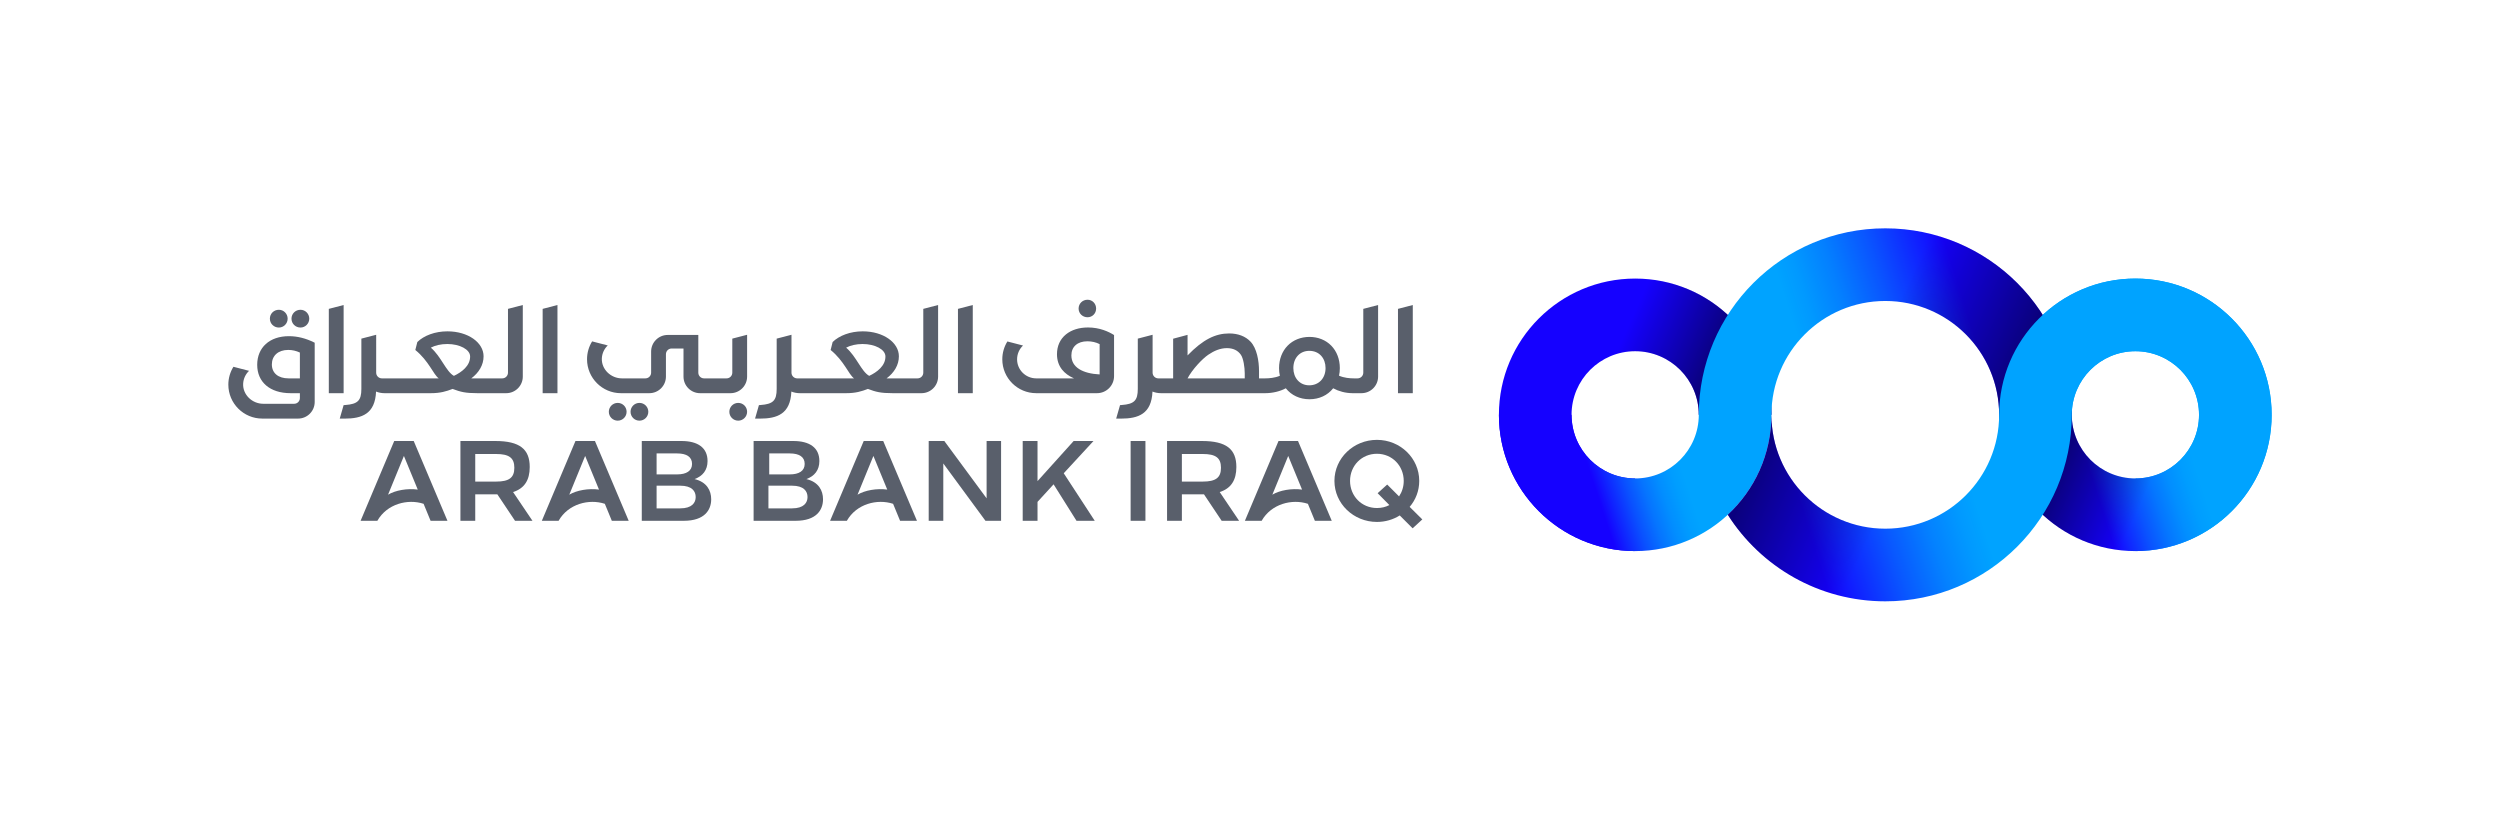 <?xml version="1.0" encoding="UTF-8"?>
<svg xmlns="http://www.w3.org/2000/svg" xmlns:xlink="http://www.w3.org/1999/xlink" viewBox="0 0 670.257 222.435">
  <defs>
    <style>
      .cls-1 {
        fill: #1501ff;
      }

      .cls-2 {
        fill: #00a3ff;
      }

      .cls-3 {
        fill: url(#linear-gradient-6);
      }

      .cls-4 {
        fill: url(#linear-gradient-4);
      }

      .cls-5 {
        fill: url(#linear-gradient-2);
      }

      .cls-6 {
        isolation: isolate;
      }

      .cls-7 {
        fill: #595f6b;
      }

      .cls-8 {
        fill: url(#linear-gradient-5);
      }

      .cls-8, .cls-9, .cls-10, .cls-11 {
        mix-blend-mode: multiply;
        opacity: .5;
      }

      .cls-9 {
        fill: url(#linear-gradient-3);
      }

      .cls-10 {
        fill: url(#linear-gradient-7);
      }

      .cls-11 {
        fill: url(#linear-gradient);
      }
    </style>
    <linearGradient id="linear-gradient" x1="422.647" y1="92.339" x2="463.446" y2="110.504" gradientUnits="userSpaceOnUse">
      <stop offset=".239" stop-color="#000" stop-opacity="0"/>
      <stop offset=".783" stop-color="#000"/>
    </linearGradient>
    <linearGradient id="linear-gradient-2" x1="541.654" y1="134.518" x2="609.453" y2="112.489" gradientUnits="userSpaceOnUse">
      <stop offset=".283" stop-color="#1501ff"/>
      <stop offset=".338" stop-color="#1026ff"/>
      <stop offset=".414" stop-color="#0a52ff"/>
      <stop offset=".487" stop-color="#0575ff"/>
      <stop offset=".555" stop-color="#028eff"/>
      <stop offset=".618" stop-color="#009dff"/>
      <stop offset=".668" stop-color="#00a3ff"/>
    </linearGradient>
    <linearGradient id="linear-gradient-3" x1="550.825" y1="113.432" x2="585.35" y2="128.803" gradientUnits="userSpaceOnUse">
      <stop offset=".182" stop-color="#000"/>
      <stop offset=".794" stop-color="#000" stop-opacity="0"/>
    </linearGradient>
    <linearGradient id="linear-gradient-4" x1="404.759" y1="125.958" x2="547.733" y2="79.503" gradientUnits="userSpaceOnUse">
      <stop offset=".135" stop-color="#1501ff"/>
      <stop offset=".156" stop-color="#1022ff"/>
      <stop offset=".188" stop-color="#0a50ff"/>
      <stop offset=".218" stop-color="#0674ff"/>
      <stop offset=".247" stop-color="#028eff"/>
      <stop offset=".273" stop-color="#009dff"/>
      <stop offset=".293" stop-color="#00a3ff"/>
      <stop offset=".561" stop-color="#00a3ff"/>
      <stop offset=".597" stop-color="#0199ff"/>
      <stop offset=".658" stop-color="#047fff"/>
      <stop offset=".735" stop-color="#0a54ff"/>
      <stop offset=".827" stop-color="#111aff"/>
      <stop offset=".863" stop-color="#1501ff"/>
    </linearGradient>
    <linearGradient id="linear-gradient-5" x1="488.906" y1="87.61" x2="540.102" y2="110.403" gradientUnits="userSpaceOnUse">
      <stop offset=".281" stop-color="#000" stop-opacity="0"/>
      <stop offset=".91" stop-color="#000"/>
    </linearGradient>
    <linearGradient id="linear-gradient-6" x1="464.668" y1="142.444" x2="606.14" y2="96.477" gradientUnits="userSpaceOnUse">
      <stop offset=".13" stop-color="#1501ff"/>
      <stop offset=".176" stop-color="#1021ff"/>
      <stop offset=".263" stop-color="#0958ff"/>
      <stop offset=".337" stop-color="#0481ff"/>
      <stop offset=".396" stop-color="#0199ff"/>
      <stop offset=".432" stop-color="#00a3ff"/>
    </linearGradient>
    <linearGradient id="linear-gradient-7" x1="473.942" y1="113.431" x2="508.179" y2="128.674" gradientUnits="userSpaceOnUse">
      <stop offset=".057" stop-color="#000"/>
      <stop offset="1" stop-color="#000" stop-opacity="0"/>
    </linearGradient>
  </defs>
  <g class="cls-6">
    <g id="Artwork">
      <g id="Arab_Bank_Iraq_Logo_H" data-name="Arab Bank Iraq Logo H">
        <g id="Arab_Bank_Iraq_Logotype" data-name="Arab Bank Iraq Logotype">
          <g id="English">
            <path class="cls-7" d="M119.965,139.626l-9.046-21.392h-5.226l-9.015,21.392h4.492c2.588-4.553,8.156-5.951,12.399-4.554l1.873,4.554h4.523ZM104.037,132.624h0l4.253-10.387,3.711,9.023c-2.787-.381-5.977.177-7.964,1.364Z"/>
            <path class="cls-7" d="M138.079,139.626l-4.737-7.09h-5.929v7.09h-3.972v-21.392h9.351c6.57,0,9.229,2.2,9.229,6.967,0,3.545-1.436,5.745-4.461,6.724l5.195,7.701h-4.676ZM127.414,129.113h5.592c3.485,0,4.89-1.039,4.89-3.697,0-2.659-1.406-3.698-4.89-3.698h-5.592v7.395Z"/>
            <path class="cls-7" d="M168.555,139.626l-9.046-21.392h-5.226l-9.015,21.392h4.492c2.588-4.553,8.156-5.951,12.399-4.554l1.873,4.554h4.523ZM152.628,132.624h0l4.253-10.387,3.711,9.023c-2.787-.381-5.977.177-7.964,1.364Z"/>
            <path class="cls-7" d="M190.674,133.85c0,2.873-1.773,5.776-7.335,5.776h-11.277v-21.392h10.635c4.4,0,6.998,1.803,6.998,5.379,0,2.414-1.283,4.034-3.484,4.828,3.301.794,4.462,3.086,4.462,5.409ZM176.035,127.188h5.501c2.506,0,4.003-.948,4.003-2.811,0-1.864-1.436-2.812-4.003-2.812h-5.501v5.623ZM186.517,133.27c0-1.559-.978-3.056-4.156-3.056h-6.326v6.081h6.326c3.178,0,4.156-1.528,4.156-3.025Z"/>
            <path class="cls-7" d="M220.655,133.85c0,2.873-1.773,5.776-7.335,5.776h-11.276v-21.392h10.634c4.401,0,6.998,1.803,6.998,5.379,0,2.414-1.284,4.034-3.484,4.828,3.301.794,4.462,3.086,4.462,5.409ZM206.233,127.188h5.501c2.506,0,4.003-.948,4.003-2.811,0-1.864-1.436-2.812-4.003-2.812h-5.501v5.623ZM216.499,133.27c0-1.559-.978-3.056-4.156-3.056h-6.326v6.081h6.326c3.178,0,4.156-1.528,4.156-3.025Z"/>
            <path class="cls-7" d="M245.838,139.626l-9.046-21.392h-5.226l-9.015,21.392h4.492c2.588-4.553,8.156-5.951,12.399-4.554l1.873,4.554h4.523ZM229.91,132.624h0l4.253-10.387,3.711,9.023c-2.787-.381-5.977.177-7.964,1.364Z"/>
            <polygon class="cls-7" points="268.393 118.234 268.393 139.626 264.206 139.626 252.899 124.254 252.899 139.626 248.987 139.626 248.987 118.234 253.174 118.234 264.512 133.605 264.512 118.234 268.393 118.234"/>
            <polygon class="cls-7" points="282.471 129.847 278.162 134.553 278.162 139.626 274.189 139.626 274.189 118.234 278.162 118.234 278.162 128.991 287.849 118.234 293.167 118.234 285.19 126.882 293.503 139.626 288.613 139.626 282.471 129.847"/>
            <rect class="cls-7" x="303.123" y="118.234" width="3.972" height="21.392"/>
            <path class="cls-7" d="M327.529,139.626l-4.736-7.09h-5.929v7.09h-3.973v-21.392h9.352c6.57,0,9.229,2.2,9.229,6.967,0,3.545-1.436,5.746-4.462,6.724l5.195,7.701h-4.676ZM316.864,129.113h5.592c3.484,0,4.89-1.039,4.89-3.698s-1.406-3.698-4.89-3.698h-5.592v7.396Z"/>
            <path class="cls-7" d="M357.047,139.626l-9.046-21.392h-5.226l-9.015,21.392h4.492c2.588-4.553,8.156-5.951,12.399-4.554l1.873,4.554h4.523ZM341.12,132.624h0l4.253-10.387,3.711,9.023c-2.787-.381-5.977.177-7.964,1.364Z"/>
            <path class="cls-7" d="M378.728,141.643l-3.453-3.453c-1.742,1.1-3.85,1.742-6.112,1.742-6.295,0-11.399-4.92-11.399-11.002s5.104-11.002,11.399-11.002c6.265,0,11.338,4.92,11.338,11.002,0,2.659-.947,5.073-2.567,6.967l3.392,3.362-2.597,2.384ZM372.494,135.408l-3.148-3.178,2.567-2.322,3.178,3.178c.795-1.192,1.253-2.598,1.253-4.156,0-4.034-3.087-7.273-7.182-7.273-4.126,0-7.212,3.239-7.212,7.273,0,4.034,3.086,7.273,7.212,7.273,1.222,0,2.354-.275,3.332-.795Z"/>
          </g>
          <g id="Arabic">
            <path class="cls-7" d="M80.398,106.724c0,.845-.683,1.529-1.528,1.529h-8.299c-2.953,0-5.519-2.418-5.383-5.368.063-1.357.657-2.58,1.584-3.461l-4.19-1.089c-.864,1.393-1.364,3.032-1.364,4.789,0,5.024,4.082,9.1,9.097,9.1h9.605c2.458,0,4.451-1.996,4.451-4.454v-15.883l-.125-.064c-2.248-1.124-4.529-1.694-6.779-1.694-5.17,0-8.51,3.017-8.51,7.686,0,4.627,3.425,7.599,8.937,7.599h2.505l0,1.312ZM77.344,101.442c-2.75,0-4.458-1.418-4.458-3.735,0-2.335,1.685-3.893,4.397-3.893,1.068,0,2.116.238,3.116.707l0,6.921h-3.054Z"/>
            <path class="cls-7" d="M74.768,87.815c1.296,0,2.351-1.069,2.351-2.382s-1.055-2.382-2.351-2.382c-1.353,0-2.414,1.047-2.414,2.382s1.06,2.382,2.414,2.382Z"/>
            <path class="cls-7" d="M80.563,87.815c1.296,0,2.351-1.069,2.351-2.382s-1.055-2.382-2.351-2.382c-1.353,0-2.414,1.047-2.414,2.382s1.06,2.382,2.414,2.382Z"/>
            <path class="cls-7" d="M134.661,101.442c.845,0,1.53-.685,1.53-1.53v-17.104l3.971-1.034v19.188c0,2.458-1.992,4.451-4.45,4.451h-7.712c-3.216,0-4.499-.331-6.659-1.141-1.708.649-3.248,1.141-5.861,1.141h-12.391c-.802,0-1.566-.155-2.267-.435-.251,5.999-3.798,7.255-8.447,7.255h-1.291s1.04-3.615,1.04-3.615l.474-.037c3.292-.251,4.285-1.162,4.285-4.312v-13.484l3.971-1.034-.001,10.162c0,.845.685,1.53,1.53,1.53h15.234c-1.48-1.108-2.607-4.622-6.269-7.612l.54-2.142c1.781-1.727,4.729-2.858,8.067-2.858,5.52,0,9.693,2.998,9.693,6.697,0,2.334-1.278,4.405-3.296,5.915l8.31 0ZM119.918,92.23c-1.716,0-3.281.374-4.413.977,2.748,2.341,4.087,6.414,6.185,7.562,2.062-.962,4.411-2.707,4.349-5.251-.044-1.815-2.763-3.288-6.122-3.288Z"/>
            <polygon class="cls-7" points="88.156 105.413 92.127 105.413 92.127 81.774 88.156 82.809 88.156 105.413"/>
            <polygon class="cls-7" points="145.487 105.413 149.457 105.413 149.457 81.774 145.487 82.809 145.487 105.413"/>
            <circle class="cls-7" cx="171.433" cy="110.399" r="2.382"/>
            <circle class="cls-7" cx="165.61" cy="110.399" r="2.382"/>
            <path class="cls-7" d="M196.332,90.785v9.128c0,.845-.685,1.53-1.53,1.53h-6.052c-.845,0-1.53-.685-1.53-1.53l0-10.113h-8.2c-2.458,0-4.451,1.993-4.451,4.451v5.663c0,.845-.685,1.529-1.53,1.529h-6.299c-2.953 0-5.519-2.418-5.383-5.368.063-1.357.657-2.58,1.584-3.461l-4.19-1.089c-.864,1.393-1.364,3.032-1.364,4.789,0,5.024,4.082,9.1,9.097,9.1h7.605c2.458,0,4.451-1.996,4.451-4.454l0-5.995c0-.845.685-1.53,1.53-1.53h3.18l-0,7.529c-0,2.458,1.993,4.451,4.451,4.451h8.151c2.458,0,4.451-1.993,4.451-4.451v-11.211l-3.97,1.034Z"/>
            <circle class="cls-7" cx="197.92" cy="110.399" r="2.382"/>
            <path class="cls-7" d="M246.006,101.442c.845,0,1.53-.685,1.53-1.53v-17.104l3.971-1.034v19.188c0,2.458-1.992,4.451-4.45,4.451h-7.712c-3.216,0-4.499-.331-6.659-1.141-1.708.649-3.248,1.141-5.861,1.141h-12.391c-.802,0-1.566-.155-2.267-.435-.251,5.999-3.798,7.255-8.447,7.255h-1.291l1.04-3.615.474-.037c3.292-.251,4.285-1.162,4.285-4.312v-13.484l3.971-1.034-.001,10.162c0,.845.685,1.53,1.53,1.53l15.234-0c-1.48-1.108-2.607-4.622-6.269-7.612l.54-2.142c1.781-1.727,4.729-2.858,8.067-2.858,5.52,0,9.693,2.998,9.693,6.697,0,2.334-1.278,4.405-3.296,5.915l8.31 0ZM231.263,92.23c-1.716,0-3.281.374-4.413.977,2.748,2.341,4.087,6.414,6.185,7.562,2.062-.962,4.411-2.707,4.349-5.251-.044-1.815-2.763-3.288-6.122-3.288Z"/>
            <polygon class="cls-7" points="256.831 105.413 260.802 105.413 260.802 81.774 256.831 82.809 256.831 105.413"/>
            <path class="cls-7" d="M294.815,100.387c-2.296-.116-4.19-.609-5.48-1.429-1.391-.882-2.095-2.118-2.095-3.672,0-2.336,1.647-3.787,4.3-3.787,1.16,0,2.323.269,3.275.759v8.129ZM277.815,101.442c-2.826,0-5.132-2.281-5.132-5.107,0-1.452.609-2.767,1.59-3.7l-4.19-1.089c-.864,1.394-1.364,3.032-1.364,4.789,0,5.024,4.082,9.077,9.097,9.077h16.288c2.526,0,4.577-2.043,4.577-4.575v-11.012l-.012-.008c-1.472-.922-3.874-2.022-6.968-2.022-2.379,0-4.426.644-5.919,1.86-1.573,1.281-2.405,3.118-2.405,5.311,0,1.595.456,2.98,1.355,4.121.757.959,1.832,1.749,3.197,2.355h-10.114Z"/>
            <path class="cls-7" d="M291.572,85.058c1.29,0,2.301-1.024,2.301-2.332,0-1.326-1.011-2.365-2.301-2.365-1.344,0-2.396,1.039-2.396,2.365,0,1.308,1.053,2.332,2.396,2.332Z"/>
            <path class="cls-7" d="M323.94,95.107c-1.652,1.13-4.312,3.958-5.552,6.335h15.33v-1.354c0-1.604-.355-3.993-1.029-4.963-.817-1.179-2.08-1.791-3.752-1.791-1.786,0-3.45.716-4.997,1.774ZM355.385,98.683c0-1.302-.418-2.475-1.179-3.303-.791-.862-1.893-1.317-3.186-1.317-2.514,0-4.269,1.899-4.269,4.62,0,1.286.414,2.455,1.167,3.292.782.87,1.854,1.329,3.102,1.329,2.57,0,4.364-1.9,4.364-4.621ZM311.252,105.413c-.802,0-1.566-.155-2.267-.435-.251,5.999-3.798,7.255-8.447,7.255h-1.291l1.04-3.615.474-.037c3.292-.251,4.285-1.162,4.285-4.312v-13.484l3.971-1.034-.001,10.162c0,.845.685,1.53,1.53,1.53l3.977-0v-10.633l3.864-1.034v5.51c4.13-4.264,7.469-5.89,11.157-5.89,2.361,0,4.359.75,5.737,2.207,1.662,1.758,2.267,5.081,2.267,7.902v1.938h1.646c1.042,0,2.569-.117,3.944-.691-.15-.64-.221-1.297-.221-2.068,0-2.36.816-4.494,2.299-6.01,1.48-1.513,3.563-2.347,5.865-2.347,2.288,0,4.362.834,5.838,2.347,1.479,1.517,2.295,3.651,2.295,6.01,0,.758-.074,1.443-.221,2.036,1.354.601,2.908.723,3.977.723h1.003c.845,0,1.53-.685,1.53-1.53v-17.104l3.97-1.035v19.188c0,2.458-1.993,4.451-4.451,4.451h-2.458c-1.857-.022-3.597-.485-5.132-1.313-1.506,1.896-3.761,2.941-6.352,2.941s-4.845-1.045-6.351-2.941c-1.5.811-3.527,1.313-5.505,1.313h-27.977Z"/>
            <polygon class="cls-7" points="374.801 82.809 374.801 105.413 378.772 105.413 378.772 81.774 374.801 82.809"/>
          </g>
        </g>
        <g id="Arab_Bank_Symbol" data-name="Arab Bank Symbol">
          <path class="cls-1" d="M455.45,111.217c0-9.42-7.636-17.056-17.056-17.056s-17.056,7.636-17.056,17.056,7.636,17.056,17.056,17.056v19.477c-20.177,0-36.533-16.356-36.533-36.533s16.356-36.533,36.533-36.533,36.533,16.356,36.533,36.533h-19.477Z"/>
          <path id="Shading_1" data-name="Shading 1" class="cls-11" d="M401.86,111.217c0-20.177,16.356-36.533,36.533-36.533s36.533,16.356,36.533,36.533h-19.477c0-9.42-7.636-17.056-17.056-17.056s-17.056,7.636-17.056,17.056h-19.477Z"/>
          <path class="cls-2" d="M535.973,111.217c0-20.177,16.356-36.533,36.533-36.533s36.533,16.356,36.533,36.533-16.356,36.533-36.533,36.533v-19.477c9.42,0,17.056-7.636,17.056-17.056s-7.636-17.056-17.056-17.056-17.056,7.636-17.056,17.056h-19.477Z"/>
          <path class="cls-5" d="M555.45,111.217c0,9.42,7.636,17.056,17.056,17.056s17.056-7.636,17.056-17.056h19.477c0,20.177-16.356,36.533-36.533,36.533s-36.533-16.356-36.533-36.533h19.477Z"/>
          <path id="Shading_2" data-name="Shading 2" class="cls-9" d="M555.45,111.217c0,9.42,7.636,17.056,17.056,17.056s17.056-7.636,17.056-17.056h19.477c0,20.177-16.356,36.533-36.533,36.533s-36.533-16.356-36.533-36.533h19.477Z"/>
          <path class="cls-4" d="M455.45,111.217c0-27.614,22.386-50,50-50s50,22.386,50,50h-19.477c0-16.857-13.666-30.523-30.523-30.523s-30.523,13.666-30.523,30.523c0,20.177-16.356,36.533-36.533,36.533s-36.533-16.356-36.533-36.533h19.477c0,9.42,7.636,17.056,17.056,17.056s17.056-7.636,17.056-17.056Z"/>
          <path id="Shading_3" data-name="Shading 3" class="cls-8" d="M455.45,111.217c0-27.614,22.386-50,50-50s50,22.386,50,50h-19.477c0-16.857-13.666-30.523-30.523-30.523s-30.523,13.666-30.523,30.523h-19.477Z"/>
          <path class="cls-3" d="M572.506,74.684c-20.177,0-36.533,16.356-36.533,36.533,0,16.857-13.666,30.523-30.523,30.523-16.857,0-30.522-13.665-30.523-30.521-.001,10.586-4.504,20.12-11.699,26.792,8.871,13.95,24.465,23.206,42.222,23.206,27.614,0,50-22.386,50-50,0-9.42,7.636-17.056,17.056-17.056,9.42,0,17.056,7.636,17.056,17.056h19.477c0-20.177-16.356-36.533-36.533-36.533Z"/>
          <path id="Shading_4" data-name="Shading 4" class="cls-10" d="M535.973,111.217c0,16.857-13.666,30.523-30.523,30.523-16.857,0-30.522-13.665-30.523-30.521-.001,10.586-4.504,20.12-11.699,26.792,8.871,13.95,24.465,23.206,42.222,23.206,27.614,0,50-22.386,50-50h-19.477Z"/>
        </g>
      </g>
    </g>
  </g>
</svg>